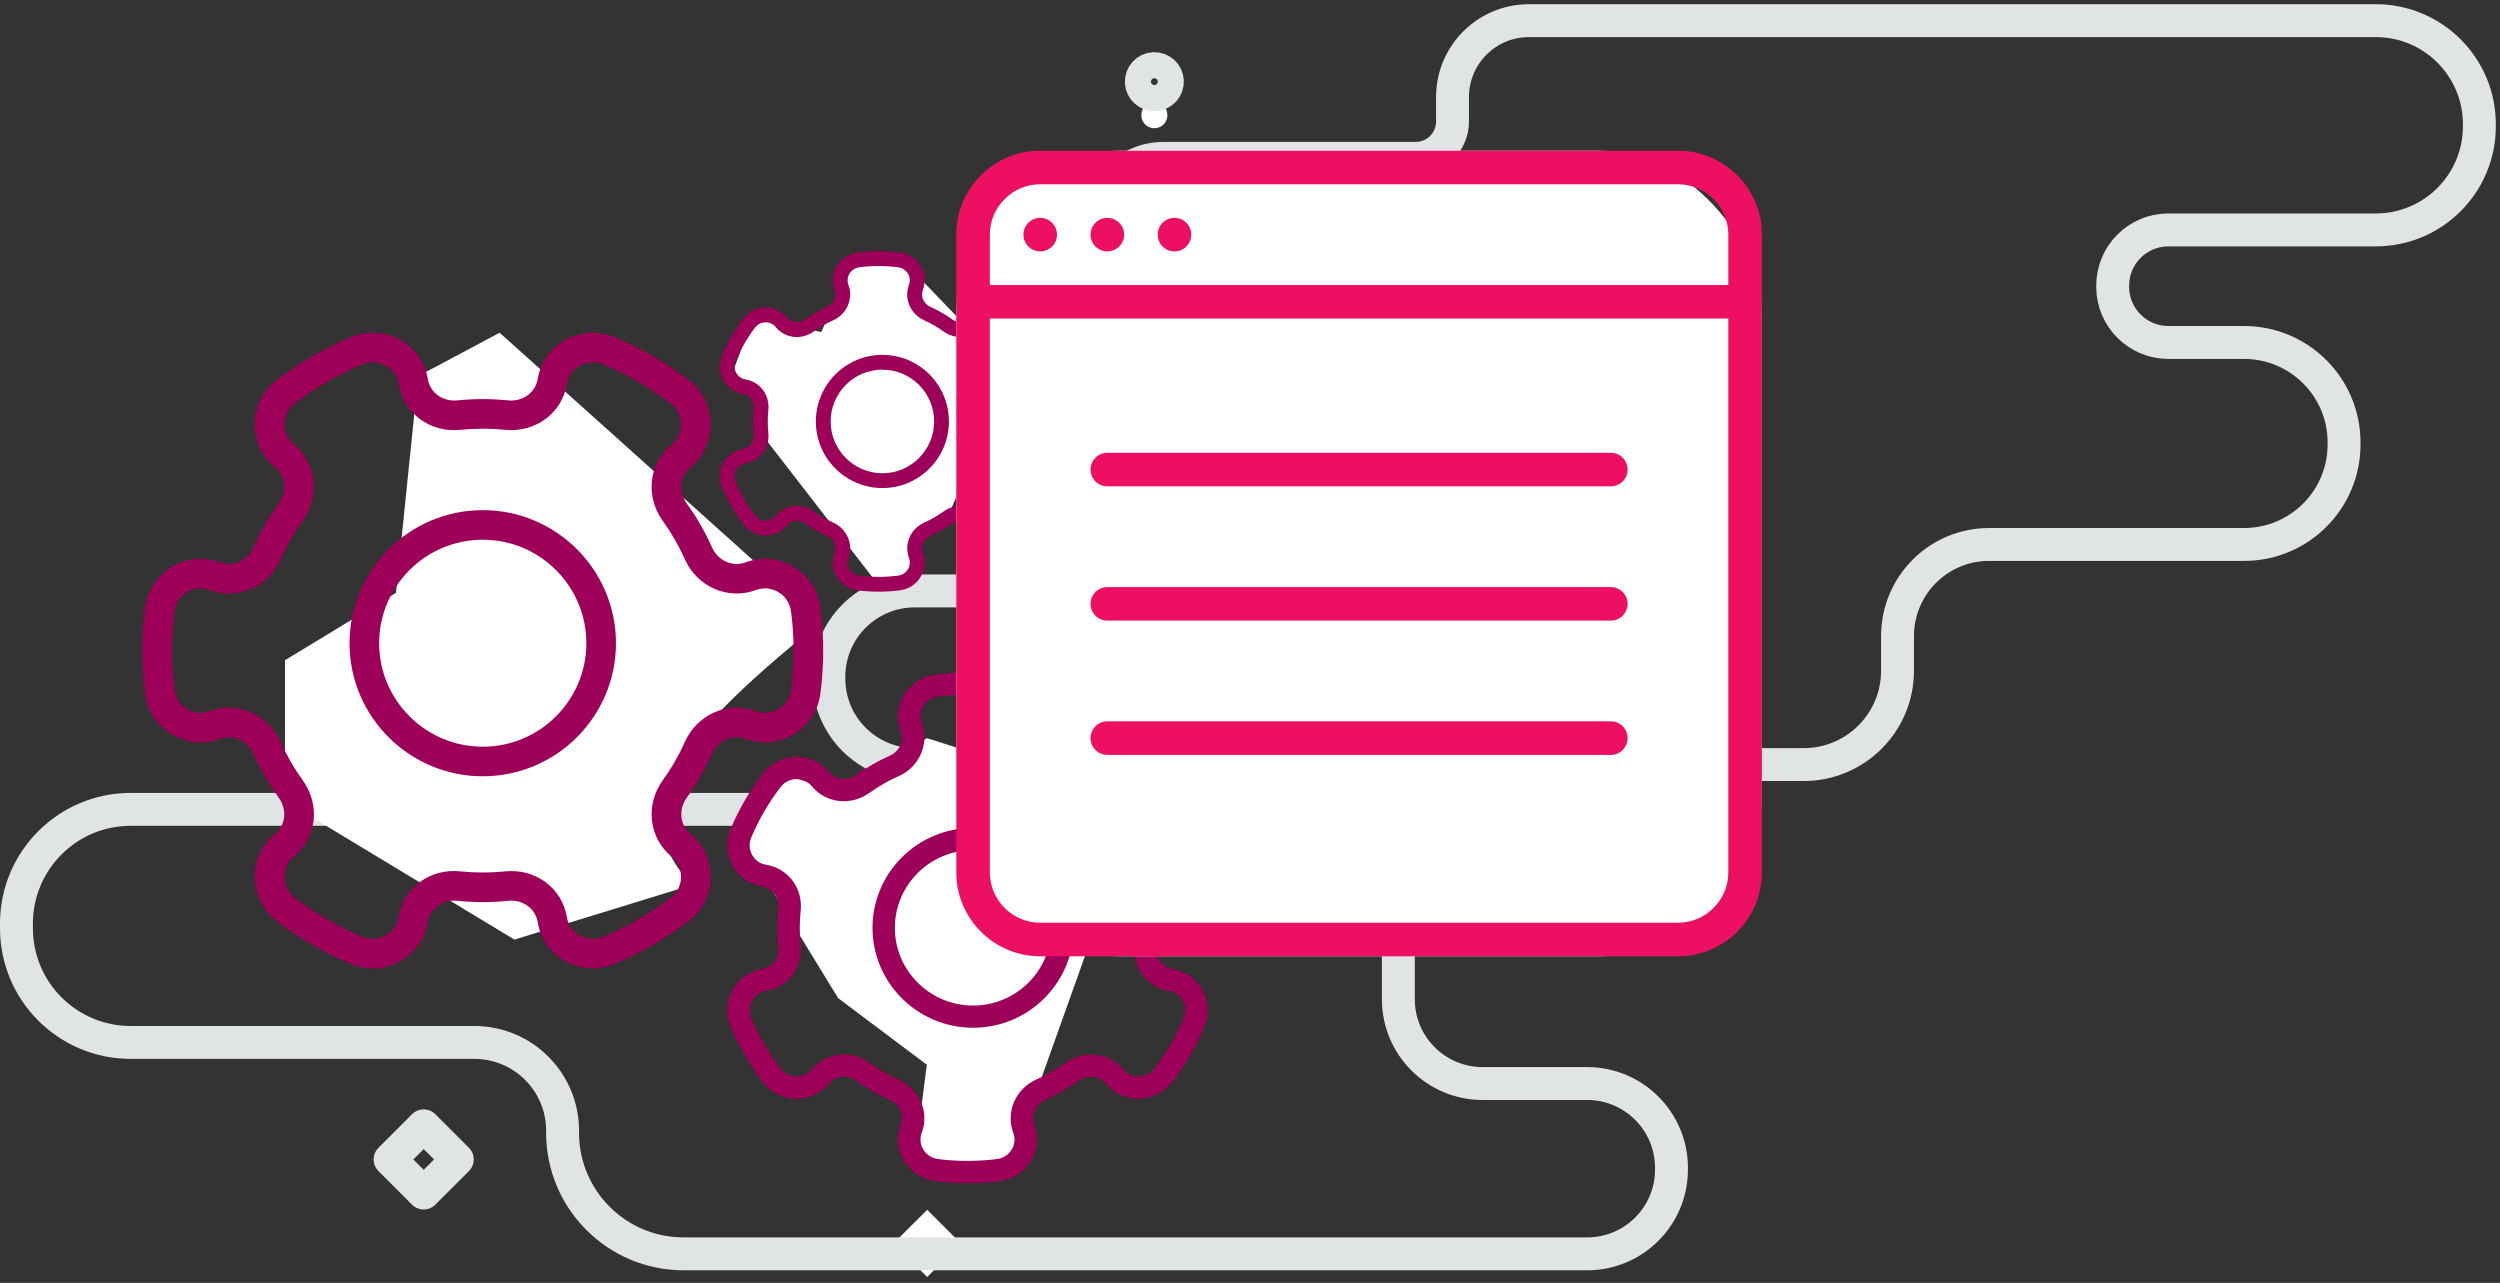 <?xml version="1.0" encoding="UTF-8" standalone="no"?>
<svg width="152px" height="78px" viewBox="0 0 152 78" version="1.1" xmlns="http://www.w3.org/2000/svg" xmlns:xlink="http://www.w3.org/1999/xlink">
    <rect x="0" y="0" width="152" height="78" fill="#333333" stroke="none"/>
    <!-- Generator: Sketch 46.2 (44496) - http://www.bohemiancoding.com/sketch -->
    <title>Group 14</title>
    <desc>Created with Sketch.</desc>
    <defs></defs>
    <g id="Page-1" stroke="none" stroke-width="1" fill="none" fill-rule="evenodd">
        <g id="HomePage-Desktop-Mockup" transform="translate(-219, -3546)">
            <g id="Group-14" transform="translate(220, 3547)">
                <g id="Style-8">
                    <polygon id="Fill-7" fill="#FFFFFF" points="55.373 76.639 53.329 74.596 55.373 72.553 57.416 74.596"></polygon>
                    <polygon id="Stroke-8" stroke="#E1E4E5" stroke-width="2" stroke-linecap="round" stroke-linejoin="round" points="24.76 71.537 22.717 69.494 24.76 67.45 26.804 69.494"></polygon>
                    <g id="Group-17" transform="translate(0, 0.234)">
                        <path d="M69.977,5.73 C70,6.167 69.664,6.54 69.227,6.563 C68.789,6.585 68.416,6.25 68.393,5.813 C68.371,5.375 68.706,5.002 69.144,4.98 C69.581,4.957 69.954,5.292 69.977,5.73" id="Fill-9" fill="#FFFFFF"></path>
                        <path d="M69.977,3.689 C70,4.126 69.664,4.499 69.227,4.522 C68.789,4.545 68.416,4.209 68.393,3.772 C68.371,3.334 68.706,2.961 69.144,2.939 C69.581,2.916 69.954,3.252 69.977,3.689 Z" id="Stroke-11" stroke="#E1E4E5" stroke-width="2" stroke-linecap="round" stroke-linejoin="round"></path>
                        <path d="M149.746,6.32 L149.746,6.447 C149.746,9.925 146.926,12.745 143.448,12.745 L130.838,12.745 C128.967,12.745 127.451,14.262 127.451,16.133 L127.451,16.201 C127.451,18.072 128.967,19.588 130.838,19.588 L135.44,19.588 C138.797,19.588 141.519,22.31 141.519,25.668 L141.519,25.79 C141.519,29.148 138.797,31.869 135.44,31.869 L119.938,31.869 C116.862,31.869 114.369,34.363 114.369,37.438 L114.369,39.547 C114.369,42.698 111.815,45.252 108.664,45.252 L54.621,45.252 C51.735,45.252 49.395,42.912 49.395,40.026 L49.395,39.921 C49.395,37.034 51.735,34.695 54.621,34.695 L72.6,34.695 C73.838,34.695 74.842,33.691 74.842,32.452 L74.842,27.076 C74.842,24.147 77.216,21.772 80.145,21.772 L83.684,21.772 C84.922,21.772 85.926,20.769 85.926,19.531 L85.926,19.485 C85.926,18.247 84.922,17.243 83.684,17.243 L69.733,17.243 C67.603,17.243 65.875,15.516 65.875,13.386 L65.875,12.253 C65.875,10.122 67.603,8.396 69.733,8.396 L85.072,8.396 C86.31,8.396 87.313,7.392 87.313,6.154 L87.313,4.666 C87.313,2.101 89.393,0.022 91.958,0.022 L143.448,0.022 C146.926,0.022 149.746,2.841 149.746,6.32 Z" id="Stroke-13" stroke="#E1E4E5" stroke-width="2" stroke-linecap="round" stroke-linejoin="round"></path>
                        <path d="M84.019,55.575 L84.019,59.519 C84.019,62.35 86.314,64.645 89.145,64.645 L95.5,64.645 C98.331,64.645 100.626,66.94 100.626,69.771 L100.626,69.874 C100.626,72.705 98.331,75 95.5,75 L40.564,75 C36.5,75 33.205,71.705 33.205,67.641 L33.205,67.512 C33.205,64.549 30.803,62.146 27.839,62.146 L6.944,62.146 C3.109,62.146 0,59.037 0,55.202 L0,54.92 C0,51.085 3.109,47.976 6.944,47.976 L76.42,47.976 C80.617,47.976 84.019,51.378 84.019,55.575 Z" id="Stroke-15" stroke="#E1E4E5" stroke-width="2" stroke-linecap="round" stroke-linejoin="round"></path>
                    </g>
                </g>
                <g id="Group-12" transform="translate(7.653, 13.776)">
                    <g id="Group-10" transform="translate(0, 5.454)">
                        <path d="M10.023,29.283 L8.673,26.941 L8.673,19.913 L15.423,15.813 L16.773,2.636 L21.723,0 L41.296,17.57 C36.334,21.502 33.282,24.626 32.143,26.941 C31.003,29.256 31.429,31.468 33.418,33.576 L22.623,36.897 L10.023,29.283 Z" id="Path-4" fill="#FFFFFF"></path>
                        <path d="M5.256,22.797 C6.568,22.797 7.822,23.574 8.398,24.857 C8.769,25.687 9.224,26.48 9.755,27.216 C10.837,28.72 10.605,30.716 9.214,31.858 C8.841,32.166 8.632,32.619 8.641,33.103 C8.652,33.602 8.888,34.064 9.291,34.37 C10.544,35.32 11.915,36.11 13.364,36.72 C13.836,36.92 14.354,36.894 14.795,36.65 C15.223,36.414 15.502,36.02 15.583,35.538 C15.88,33.753 17.482,32.545 19.356,32.751 C20.238,32.842 21.158,32.842 22.043,32.751 C23.908,32.56 25.515,33.755 25.814,35.538 C25.895,36.02 26.174,36.414 26.602,36.65 C27.045,36.894 27.565,36.92 28.033,36.72 C29.482,36.11 30.854,35.32 32.108,34.37 C32.511,34.064 32.745,33.602 32.756,33.103 C32.765,32.619 32.558,32.168 32.186,31.86 C30.796,30.716 30.562,28.72 31.642,27.216 C32.173,26.48 32.628,25.687 32.997,24.859 C33.746,23.194 35.629,22.381 37.288,23 L37.304,23.006 C37.765,23.178 38.26,23.133 38.672,22.883 C39.099,22.626 39.382,22.19 39.445,21.692 C39.547,20.911 39.598,20.116 39.598,19.326 C39.598,18.538 39.547,17.741 39.445,16.964 C39.382,16.462 39.099,16.026 38.672,15.771 C38.257,15.52 37.762,15.476 37.313,15.643 C35.631,16.271 33.746,15.461 32.999,13.797 C32.628,12.966 32.173,12.174 31.642,11.438 C30.562,9.934 30.792,7.936 32.184,6.794 C32.556,6.488 32.765,6.035 32.756,5.551 C32.745,5.052 32.511,4.59 32.106,4.284 C30.854,3.334 29.482,2.542 28.033,1.932 C27.567,1.736 27.047,1.761 26.602,2.002 C26.174,2.238 25.895,2.634 25.814,3.116 C25.515,4.901 23.892,6.092 22.041,5.901 C21.159,5.812 20.24,5.812 19.354,5.901 C17.506,6.105 15.882,4.899 15.583,3.116 C15.502,2.634 15.223,2.238 14.795,2.002 C14.356,1.761 13.836,1.736 13.364,1.932 C11.915,2.542 10.544,3.334 9.289,4.284 C8.888,4.59 8.652,5.052 8.641,5.551 C8.632,6.035 8.839,6.486 9.212,6.792 C10.603,7.936 10.837,9.934 9.755,11.438 C9.224,12.174 8.769,12.966 8.4,13.793 C7.651,15.461 5.769,16.28 4.104,15.65 C3.634,15.476 3.135,15.522 2.725,15.771 C2.298,16.026 2.016,16.462 1.953,16.962 C1.85,17.741 1.8,18.538 1.8,19.326 C1.8,20.116 1.85,20.911 1.953,21.69 C2.016,22.19 2.298,22.626 2.725,22.883 C3.137,23.132 3.634,23.175 4.086,23.009 C4.469,22.865 4.865,22.797 5.256,22.797 M14.012,38.654 C13.557,38.654 13.1,38.562 12.664,38.379 C11.077,37.709 9.575,36.844 8.204,35.804 C7.358,35.162 6.863,34.19 6.841,33.136 C6.822,32.101 7.268,31.129 8.069,30.473 C8.717,29.938 8.814,28.99 8.292,28.267 C7.693,27.432 7.174,26.53 6.755,25.591 C6.399,24.794 5.508,24.402 4.737,24.686 C3.747,25.06 2.684,24.958 1.796,24.423 C0.895,23.882 0.302,22.97 0.167,21.921 C0.056,21.066 0,20.193 0,19.326 C0,18.461 0.056,17.586 0.167,16.731 C0.302,15.684 0.895,14.772 1.796,14.229 C2.682,13.694 3.747,13.597 4.718,13.961 C5.515,14.254 6.4,13.858 6.757,13.059 C7.174,12.122 7.693,11.22 8.292,10.387 C8.814,9.662 8.719,8.716 8.072,8.183 C7.27,7.524 6.822,6.553 6.841,5.516 C6.863,4.464 7.358,3.492 8.202,2.85 C9.575,1.81 11.077,0.943 12.664,0.273 C13.645,-0.137 14.737,-0.085 15.663,0.426 C16.57,0.926 17.189,1.797 17.36,2.819 C17.497,3.649 18.262,4.205 19.167,4.113 C20.175,4.009 21.224,4.009 22.23,4.113 C23.118,4.207 23.899,3.649 24.039,2.819 C24.208,1.797 24.828,0.926 25.735,0.426 C26.662,-0.085 27.752,-0.137 28.733,0.273 C30.321,0.943 31.822,1.81 33.195,2.85 C34.039,3.492 34.536,4.464 34.556,5.516 C34.576,6.553 34.129,7.524 33.329,8.181 C32.681,8.716 32.585,9.662 33.105,10.387 C33.706,11.22 34.223,12.122 34.642,13.063 C34.999,13.86 35.892,14.254 36.66,13.968 C37.654,13.595 38.716,13.696 39.601,14.229 C40.503,14.772 41.095,15.684 41.23,16.733 C41.342,17.586 41.397,18.461 41.397,19.326 C41.397,20.193 41.342,21.066 41.23,21.922 C41.095,22.97 40.503,23.882 39.601,24.423 C38.717,24.96 37.654,25.062 36.68,24.693 L36.66,24.686 C35.892,24.404 35.001,24.792 34.641,25.595 C34.223,26.53 33.706,27.432 33.105,28.267 C32.585,28.99 32.679,29.938 33.327,30.471 C34.128,31.129 34.576,32.101 34.556,33.137 C34.536,34.19 34.039,35.162 33.195,35.804 C31.822,36.844 30.321,37.709 28.733,38.379 C27.752,38.791 26.662,38.737 25.735,38.226 C24.828,37.727 24.208,36.855 24.039,35.833 C23.899,35.001 23.129,34.444 22.232,34.539 C21.222,34.645 20.173,34.645 19.167,34.539 C18.274,34.445 17.498,35.001 17.36,35.833 C17.189,36.855 16.57,37.727 15.663,38.226 C15.148,38.51 14.583,38.654 14.012,38.654" id="Fill-2628" fill="#9E0059"></path>
                        <path d="M20.699,12.585 C17.225,12.585 14.399,15.408 14.399,18.878 C14.399,22.347 17.225,25.17 20.699,25.17 C24.172,25.17 26.998,22.347 26.998,18.878 C26.998,15.408 24.172,12.585 20.699,12.585 M20.699,26.968 C16.233,26.968 12.599,23.338 12.599,18.878 C12.599,14.417 16.233,10.787 20.699,10.787 C25.164,10.787 28.798,14.417 28.798,18.878 C28.798,23.338 25.164,26.968 20.699,26.968" id="Fill-2629" fill="#9E0059"></path>
                    </g>
                    <g id="Group-10-Copy-2" transform="translate(44.436, 10.999) rotate(90) translate(-44.436, -10.999) translate(33.936, 0.999)">
                        <polygon id="Path-5" fill="#FFFFFF" points="1.575 11.686 0.675 11.012 0.675 8.09 6.975 2.023 9.224 2.472 15.974 5.394 17.324 7.416 19.349 7.416 20.024 8.09 20.024 9.888 11.024 16.855 8.549 16.855 7.65 18.653 4.05 17.304 4.91 13.153"></polygon>
                        <path d="M2.628,11.398 C3.284,11.398 3.911,11.787 4.199,12.429 C4.385,12.843 4.612,13.24 4.878,13.608 C5.419,14.36 5.302,15.358 4.607,15.929 C4.421,16.083 4.316,16.31 4.321,16.552 C4.326,16.801 4.444,17.032 4.646,17.185 C5.272,17.66 5.958,18.055 6.682,18.36 C6.918,18.46 7.177,18.447 7.398,18.325 C7.612,18.207 7.751,18.01 7.792,17.769 C7.94,16.876 8.741,16.273 9.678,16.375 C10.119,16.421 10.579,16.421 11.022,16.375 C11.954,16.28 12.758,16.877 12.907,17.769 C12.947,18.01 13.087,18.207 13.301,18.325 C13.523,18.447 13.783,18.46 14.017,18.36 C14.741,18.055 15.427,17.66 16.054,17.185 C16.256,17.032 16.373,16.801 16.378,16.552 C16.383,16.31 16.279,16.084 16.093,15.93 C15.398,15.358 15.281,14.36 15.821,13.608 C16.086,13.24 16.314,12.843 16.499,12.429 C16.873,11.597 17.814,11.191 18.644,11.5 L18.652,11.503 C18.883,11.589 19.13,11.567 19.336,11.442 C19.549,11.313 19.691,11.095 19.722,10.846 C19.774,10.456 19.799,10.058 19.799,9.663 C19.799,9.269 19.774,8.87 19.722,8.482 C19.691,8.231 19.549,8.013 19.336,7.885 C19.128,7.76 18.881,7.738 18.657,7.821 C17.815,8.135 16.873,7.731 16.5,6.898 C16.314,6.483 16.086,6.087 15.821,5.719 C15.281,4.967 15.396,3.968 16.092,3.397 C16.278,3.244 16.383,3.017 16.378,2.775 C16.373,2.526 16.256,2.295 16.053,2.142 C15.427,1.667 14.741,1.271 14.017,0.966 C13.784,0.868 13.523,0.881 13.301,1.001 C13.087,1.119 12.947,1.317 12.907,1.558 C12.758,2.451 11.946,3.046 11.021,2.951 C10.58,2.906 10.12,2.906 9.677,2.951 C8.753,3.052 7.941,2.45 7.792,1.558 C7.751,1.317 7.612,1.119 7.398,1.001 C7.178,0.881 6.918,0.868 6.682,0.966 C5.958,1.271 5.272,1.667 4.645,2.142 C4.444,2.295 4.326,2.526 4.321,2.775 C4.316,3.017 4.42,3.243 4.606,3.396 C5.302,3.968 5.419,4.967 4.878,5.719 C4.612,6.087 4.385,6.483 4.2,6.897 C3.826,7.731 2.884,8.14 2.052,7.825 C1.817,7.738 1.568,7.761 1.363,7.885 C1.149,8.013 1.008,8.231 0.976,8.481 C0.925,8.87 0.9,9.269 0.9,9.663 C0.9,10.058 0.925,10.456 0.976,10.845 C1.008,11.095 1.149,11.313 1.363,11.442 C1.569,11.566 1.817,11.587 2.043,11.505 C2.235,11.433 2.433,11.398 2.628,11.398 M7.006,19.327 C6.778,19.327 6.55,19.281 6.332,19.189 C5.538,18.855 4.788,18.422 4.102,17.902 C3.679,17.581 3.431,17.095 3.421,16.568 C3.411,16.051 3.634,15.565 4.034,15.236 C4.358,14.969 4.407,14.495 4.146,14.133 C3.846,13.716 3.587,13.265 3.377,12.796 C3.199,12.397 2.754,12.201 2.369,12.343 C1.874,12.53 1.342,12.479 0.898,12.212 C0.447,11.941 0.151,11.485 0.084,10.96 C0.028,10.533 0,10.097 0,9.663 C0,9.23 0.028,8.793 0.084,8.366 C0.151,7.842 0.447,7.386 0.898,7.114 C1.341,6.847 1.874,6.799 2.359,6.98 C2.757,7.127 3.2,6.929 3.378,6.53 C3.587,6.061 3.846,5.61 4.146,5.194 C4.407,4.831 4.359,4.358 4.036,4.091 C3.635,3.762 3.411,3.276 3.421,2.758 C3.431,2.232 3.679,1.746 4.101,1.425 C4.788,0.905 5.538,0.471 6.332,0.137 C6.822,-0.068 7.369,-0.042 7.831,0.213 C8.285,0.463 8.594,0.899 8.68,1.41 C8.748,1.824 9.131,2.102 9.583,2.056 C10.087,2.004 10.612,2.004 11.115,2.056 C11.559,2.103 11.949,1.824 12.02,1.41 C12.104,0.899 12.414,0.463 12.867,0.213 C13.331,-0.042 13.876,-0.068 14.367,0.137 C15.16,0.471 15.911,0.905 16.598,1.425 C17.02,1.746 17.268,2.232 17.278,2.758 C17.288,3.276 17.065,3.762 16.664,4.091 C16.34,4.358 16.293,4.831 16.553,5.194 C16.853,5.61 17.112,6.061 17.321,6.531 C17.499,6.93 17.946,7.127 18.33,6.984 C18.827,6.798 19.358,6.848 19.801,7.114 C20.251,7.386 20.548,7.842 20.615,8.367 C20.671,8.793 20.699,9.23 20.699,9.663 C20.699,10.097 20.671,10.533 20.615,10.961 C20.548,11.485 20.251,11.941 19.801,12.212 C19.359,12.48 18.827,12.531 18.34,12.347 L18.33,12.343 C17.946,12.202 17.5,12.396 17.32,12.797 C17.112,13.265 16.853,13.716 16.553,14.133 C16.293,14.495 16.339,14.969 16.663,15.235 C17.064,15.565 17.288,16.051 17.278,16.569 C17.268,17.095 17.02,17.581 16.598,17.902 C15.911,18.422 15.16,18.855 14.367,19.189 C13.876,19.395 13.331,19.368 12.867,19.113 C12.414,18.864 12.104,18.427 12.02,17.916 C11.949,17.501 11.564,17.222 11.116,17.27 C10.611,17.323 10.087,17.323 9.583,17.27 C9.137,17.223 8.749,17.501 8.68,17.916 C8.594,18.427 8.285,18.864 7.831,19.113 C7.574,19.255 7.291,19.327 7.006,19.327" id="Fill-2628" fill="#9E0059"></path>
                        <path d="M10.349,6.293 C8.612,6.293 7.2,7.704 7.2,9.439 C7.2,11.174 8.612,12.585 10.349,12.585 C12.086,12.585 13.499,11.174 13.499,9.439 C13.499,7.704 12.086,6.293 10.349,6.293 M10.349,13.484 C8.117,13.484 6.3,11.669 6.3,9.439 C6.3,7.209 8.117,5.394 10.349,5.394 C12.582,5.394 14.399,7.209 14.399,9.439 C14.399,11.669 12.582,13.484 10.349,13.484" id="Fill-2629" fill="#9E0059"></path>
                    </g>
                    <g id="Group-10-Copy" transform="translate(49.779, 42.112) rotate(90) translate(-49.779, -42.112) translate(33.779, 27.112)">
                        <polygon id="Path-6" fill="#FFFFFF" points="5.85 3.82 9.449 0.899 13.949 6.293 29.698 11.911 29.698 17.841 23.848 17.08 19.799 22.473 9.857 28.555 6.286 25.494 7.425 21.922 3.99 17.08 7.425 6.293"></polygon>
                        <path d="M3.942,17.23 C4.926,17.23 5.867,17.818 6.299,18.787 C6.577,19.414 6.918,20.014 7.317,20.57 C8.128,21.707 7.954,23.215 6.91,24.079 C6.631,24.311 6.474,24.654 6.481,25.02 C6.489,25.397 6.666,25.746 6.968,25.977 C7.908,26.695 8.936,27.292 10.023,27.753 C10.377,27.904 10.766,27.885 11.096,27.7 C11.418,27.522 11.627,27.224 11.688,26.86 C11.91,25.511 13.112,24.598 14.517,24.753 C15.178,24.823 15.868,24.823 16.532,24.753 C17.931,24.609 19.136,25.512 19.36,26.86 C19.421,27.224 19.63,27.522 19.952,27.7 C20.284,27.885 20.674,27.904 21.025,27.753 C22.112,27.292 23.14,26.695 24.081,25.977 C24.384,25.746 24.559,25.397 24.567,25.02 C24.574,24.654 24.419,24.313 24.139,24.08 C23.097,23.215 22.922,21.707 23.732,20.57 C24.13,20.014 24.471,19.414 24.748,18.789 C25.31,17.531 26.722,16.916 27.966,17.384 L27.978,17.388 C28.324,17.518 28.695,17.484 29.004,17.295 C29.324,17.101 29.536,16.772 29.583,16.395 C29.66,15.805 29.698,15.204 29.698,14.607 C29.698,14.011 29.66,13.409 29.583,12.821 C29.536,12.442 29.324,12.113 29.004,11.92 C28.692,11.731 28.321,11.697 27.985,11.823 C26.723,12.298 25.31,11.686 24.749,10.428 C24.471,9.8 24.13,9.201 23.732,8.645 C22.922,7.508 23.094,5.998 24.138,5.135 C24.417,4.904 24.574,4.561 24.567,4.195 C24.559,3.819 24.384,3.469 24.08,3.238 C23.14,2.52 22.112,1.921 21.025,1.46 C20.675,1.312 20.285,1.331 19.952,1.513 C19.63,1.692 19.421,1.991 19.36,2.355 C19.136,3.704 17.919,4.605 16.531,4.46 C15.87,4.392 15.18,4.392 14.516,4.46 C13.129,4.614 11.912,3.703 11.688,2.355 C11.627,1.991 11.418,1.692 11.096,1.513 C10.767,1.331 10.377,1.312 10.023,1.46 C8.936,1.921 7.908,2.52 6.967,3.238 C6.666,3.469 6.489,3.819 6.481,4.195 C6.474,4.561 6.629,4.902 6.909,5.134 C7.952,5.998 8.128,7.508 7.317,8.645 C6.918,9.201 6.577,9.8 6.3,10.425 C5.738,11.686 4.326,12.305 3.078,11.829 C2.725,11.697 2.352,11.732 2.044,11.92 C1.724,12.113 1.512,12.442 1.465,12.82 C1.388,13.409 1.35,14.011 1.35,14.607 C1.35,15.204 1.388,15.805 1.465,16.394 C1.512,16.772 1.724,17.101 2.044,17.295 C2.353,17.483 2.725,17.516 3.064,17.391 C3.352,17.282 3.649,17.23 3.942,17.23 M10.509,29.215 C10.168,29.215 9.825,29.146 9.498,29.007 C8.307,28.501 7.182,27.847 6.153,27.061 C5.518,26.576 5.147,25.841 5.131,25.044 C5.116,24.262 5.451,23.528 6.052,23.032 C6.538,22.628 6.611,21.911 6.219,21.364 C5.77,20.733 5.381,20.052 5.066,19.342 C4.799,18.74 4.131,18.443 3.553,18.658 C2.811,18.941 2.013,18.863 1.347,18.46 C0.671,18.05 0.227,17.361 0.126,16.568 C0.042,15.922 -1.42108547e-14,15.262 -1.42108547e-14,14.607 C-1.42108547e-14,13.953 0.042,13.292 0.126,12.646 C0.227,11.854 0.671,11.165 1.347,10.754 C2.011,10.35 2.811,10.277 3.538,10.552 C4.136,10.773 4.8,10.474 5.068,9.87 C5.381,9.162 5.77,8.48 6.219,7.851 C6.611,7.303 6.539,6.587 6.054,6.185 C5.452,5.687 5.116,4.953 5.131,4.169 C5.147,3.374 5.518,2.639 6.152,2.154 C7.182,1.368 8.307,0.712 9.498,0.207 C10.234,-0.104 11.053,-0.064 11.747,0.322 C12.427,0.7 12.892,1.358 13.02,2.131 C13.123,2.758 13.696,3.178 14.375,3.109 C15.131,3.03 15.918,3.03 16.673,3.109 C17.338,3.179 17.924,2.758 18.029,2.131 C18.156,1.358 18.621,0.7 19.301,0.322 C19.996,-0.064 20.814,-0.104 21.55,0.207 C22.741,0.712 23.866,1.368 24.896,2.154 C25.53,2.639 25.902,3.374 25.917,4.169 C25.932,4.953 25.597,5.687 24.996,6.183 C24.51,6.587 24.439,7.303 24.829,7.851 C25.28,8.48 25.667,9.162 25.982,9.873 C26.249,10.475 26.919,10.773 27.495,10.557 C28.24,10.275 29.037,10.352 29.701,10.754 C30.377,11.165 30.821,11.854 30.923,12.647 C31.006,13.292 31.048,13.953 31.048,14.607 C31.048,15.262 31.006,15.922 30.923,16.569 C30.821,17.361 30.377,18.05 29.701,18.46 C29.038,18.865 28.24,18.942 27.51,18.664 L27.495,18.658 C26.919,18.445 26.25,18.738 25.98,19.345 C25.667,20.052 25.28,20.733 24.829,21.364 C24.439,21.911 24.509,22.628 24.995,23.03 C25.596,23.528 25.932,24.262 25.917,25.046 C25.902,25.841 25.53,26.576 24.896,27.061 C23.866,27.847 22.741,28.501 21.55,29.007 C20.814,29.319 19.996,29.278 19.301,28.892 C18.621,28.515 18.156,27.855 18.029,27.083 C17.924,26.455 17.346,26.033 16.674,26.105 C15.917,26.185 15.13,26.185 14.375,26.105 C13.706,26.034 13.124,26.455 13.02,27.083 C12.892,27.855 12.427,28.515 11.747,28.892 C11.361,29.106 10.937,29.215 10.509,29.215" id="Fill-2628" fill="#9E0059"></path>
                        <path d="M15.524,9.512 C12.919,9.512 10.799,11.645 10.799,14.268 C10.799,16.89 12.919,19.024 15.524,19.024 C18.129,19.024 20.249,16.89 20.249,14.268 C20.249,11.645 18.129,9.512 15.524,9.512 M15.524,20.383 C12.175,20.383 9.449,17.639 9.449,14.268 C9.449,10.897 12.175,8.153 15.524,8.153 C18.873,8.153 21.599,10.897 21.599,14.268 C21.599,17.639 18.873,20.383 15.524,20.383" id="Fill-2629" fill="#9E0059"></path>
                    </g>
                </g>
                <g id="Group-13" transform="translate(57.143, 8.163)">
                    <rect id="Rectangle-19" fill="#FFFFFF" x="0" y="0" width="48.98" height="48.98" rx="10"></rect>
                    <path d="M5.102,2.041 C3.414,2.041 2.041,3.414 2.041,5.102 L2.041,43.878 C2.041,45.565 3.414,46.939 5.102,46.939 L43.878,46.939 C45.565,46.939 46.939,45.565 46.939,43.878 L46.939,5.102 C46.939,3.414 45.565,2.041 43.878,2.041 L5.102,2.041 Z M43.878,48.98 L5.102,48.98 C2.288,48.98 0,46.692 0,43.878 L0,5.102 C0,2.288 2.288,0 5.102,0 L43.878,0 C46.692,0 48.98,2.288 48.98,5.102 L48.98,43.878 C48.98,46.692 46.692,48.98 43.878,48.98 L43.878,48.98 Z" id="Fill-3283" fill="#ED1062"></path>
                    <path d="M47.959,10.204 L1.02,10.204 C0.457,10.204 0,9.747 0,9.184 C0,8.62 0.457,8.163 1.02,8.163 L47.959,8.163 C48.522,8.163 48.98,8.62 48.98,9.184 C48.98,9.747 48.522,10.204 47.959,10.204" id="Fill-3284" fill="#ED1062"></path>
                    <path d="M6.122,5.102 C6.122,5.665 5.665,6.122 5.102,6.122 C4.539,6.122 4.082,5.665 4.082,5.102 C4.082,4.539 4.539,4.082 5.102,4.082 C5.665,4.082 6.122,4.539 6.122,5.102" id="Fill-3285" fill="#ED1062"></path>
                    <path d="M10.204,5.102 C10.204,5.665 9.747,6.122 9.184,6.122 C8.62,6.122 8.163,5.665 8.163,5.102 C8.163,4.539 8.62,4.082 9.184,4.082 C9.747,4.082 10.204,4.539 10.204,5.102" id="Fill-3286" fill="#ED1062"></path>
                    <path d="M14.286,5.102 C14.286,5.665 13.829,6.122 13.265,6.122 C12.702,6.122 12.245,5.665 12.245,5.102 C12.245,4.539 12.702,4.082 13.265,4.082 C13.829,4.082 14.286,4.539 14.286,5.102" id="Fill-3287" fill="#ED1062"></path>
                    <path d="M39.796,20.408 L9.184,20.408 C8.62,20.408 8.163,19.951 8.163,19.388 C8.163,18.824 8.62,18.367 9.184,18.367 L39.796,18.367 C40.359,18.367 40.816,18.824 40.816,19.388 C40.816,19.951 40.359,20.408 39.796,20.408" id="Fill-3288" fill="#ED1062"></path>
                    <path d="M39.796,28.571 L9.184,28.571 C8.62,28.571 8.163,28.114 8.163,27.551 C8.163,26.988 8.62,26.531 9.184,26.531 L39.796,26.531 C40.359,26.531 40.816,26.988 40.816,27.551 C40.816,28.114 40.359,28.571 39.796,28.571" id="Fill-3289" fill="#ED1062"></path>
                    <path d="M39.796,36.735 L9.184,36.735 C8.62,36.735 8.163,36.278 8.163,35.714 C8.163,35.151 8.62,34.694 9.184,34.694 L39.796,34.694 C40.359,34.694 40.816,35.151 40.816,35.714 C40.816,36.278 40.359,36.735 39.796,36.735" id="Fill-3290" fill="#ED1062"></path>
                </g>
            </g>
        </g>
    </g>
</svg>